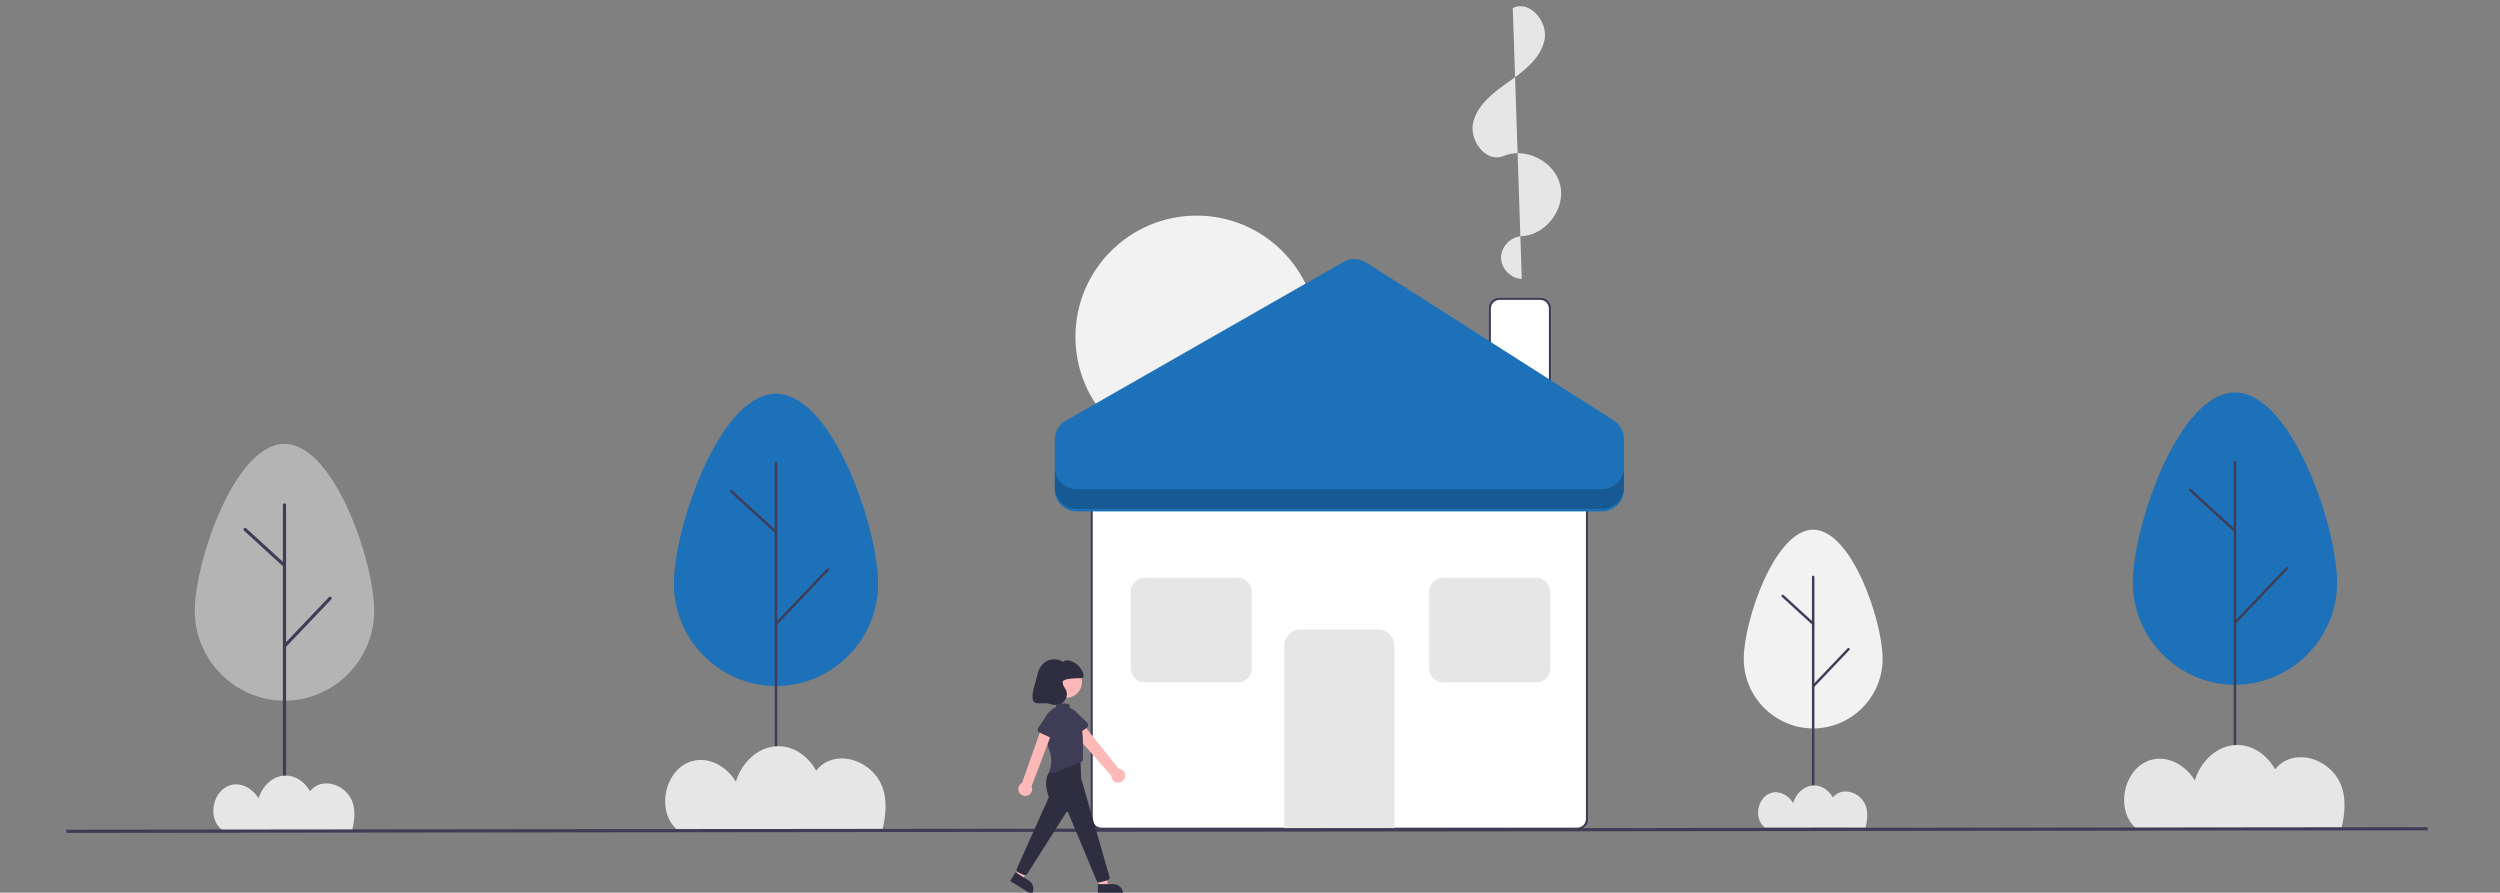 <?xml version="1.0" encoding="UTF-8" standalone="no"?><!DOCTYPE svg PUBLIC "-//W3C//DTD SVG 1.1//EN" "http://www.w3.org/Graphics/SVG/1.1/DTD/svg11.dtd"><svg width="100%" height="100%" viewBox="0 0 2022 722" version="1.1" xmlns="http://www.w3.org/2000/svg" xmlns:xlink="http://www.w3.org/1999/xlink" xml:space="preserve" xmlns:serif="http://www.serif.com/" style="fill-rule:evenodd;clip-rule:evenodd;stroke-linejoin:round;stroke-miterlimit:2;"><rect x="0" y="0" width="2022" height="722" fill="#808080" stroke="none"/><rect id="ArtBoard2" x="0" y="0" width="2022" height="722" style="fill:none;"/><clipPath id="_clip1"><rect id="ArtBoard21" serif:id="ArtBoard2" x="0" y="0" width="2022" height="722"/></clipPath><g clip-path="url(#_clip1)"><g><path d="M1275.72,671.412l-384.893,0c-4.936,-0.006 -8.995,-4.065 -9,-9l0,-262.822c0.005,-4.935 4.064,-8.994 9,-9l384.893,0c4.935,0.006 8.994,4.065 9,9l0,262.822c-0.006,4.935 -4.065,8.994 -9,9Z" style="fill:#fff;fill-rule:nonzero;"/><path d="M1275.72,671.412l-384.893,0c-4.936,-0.006 -8.995,-4.065 -9,-9l0,-262.822c0.005,-4.935 4.064,-8.994 9,-9l384.893,0c4.935,0.006 8.994,4.065 9,9l0,262.822c-0.006,4.935 -4.065,8.994 -9,9Zm-384.893,-278.822c-3.839,0.004 -6.996,3.162 -7,7l0,262.822c0.004,3.838 3.161,6.996 7,7l384.893,0c3.839,-0.004 6.996,-3.162 7,-7l0,-262.822c-0.004,-3.838 -3.161,-6.996 -7,-7l-384.893,0Z" style="fill:#3f3d56;fill-rule:nonzero;"/><path d="M1127.83,669.83l-89.109,0l-0,-147.519c0.008,-7.237 5.96,-13.189 13.197,-13.197l62.715,0c7.236,0.008 13.188,5.96 13.197,13.197l0,147.519Z" style="fill:#e6e6e6;fill-rule:nonzero;"/><path d="M1254.73,334.567l-50.888,0l-0,-85.044c0.006,-4.935 4.065,-8.994 9,-9l32.888,0c4.935,0.006 8.994,4.065 9,9l-0,85.044Z" style="fill:#fff;fill-rule:nonzero;"/><path d="M1254.73,334.567l-50.888,0l-0,-85.044c0.006,-4.935 4.065,-8.994 9,-9l32.888,0c4.935,0.006 8.994,4.065 9,9l-0,85.044Zm-48.888,-2l46.888,0l-0,-83.044c-0.004,-3.838 -3.162,-6.996 -7,-7l-32.888,0c-3.838,0.004 -6.996,3.162 -7,7l-0,83.044Z" style="fill:#3f3d56;fill-rule:nonzero;"/><circle cx="967.82" cy="272.387" r="97.992" style="fill:#f2f2f2;"/><path d="M1230.81,225.614c-8.825,-0.278 -16.681,-8.326 -16.744,-17.156c-0.063,-8.829 7.677,-16.99 16.497,-17.393c19.64,-0.898 35.719,-21.974 31.398,-41.154c-4.322,-19.179 -27.888,-31.321 -46.014,-23.71c-13.905,5.84 -27.957,-12.559 -24.433,-27.222c3.525,-14.664 16.861,-24.511 29.2,-33.182c12.34,-8.671 25.54,-18.852 28.518,-33.637c2.979,-14.784 -12.268,-32.494 -25.703,-25.641" style="fill:#e6e6e6;fill-rule:nonzero;"/><path d="M1001.08,551.966l-75.27,0c-6.21,-0.007 -11.318,-5.115 -11.325,-11.325l-0,-62.054c0.008,-6.21 5.115,-11.318 11.325,-11.325l75.27,0c6.21,0.007 11.318,5.115 11.325,11.325l-0,62.054c-0.007,6.21 -5.115,11.317 -11.325,11.325Z" style="fill:#e6e6e6;fill-rule:nonzero;"/><path d="M1242.47,551.966l-75.27,0c-6.21,-0.007 -11.318,-5.115 -11.325,-11.325l0,-62.054c0.007,-6.21 5.115,-11.318 11.325,-11.325l75.27,0c6.21,0.007 11.318,5.115 11.325,11.325l0,62.054c-0.007,6.21 -5.115,11.318 -11.325,11.325Z" style="fill:#e6e6e6;fill-rule:nonzero;"/><path d="M853.088,395.996l0,-40.438c0,-6.315 3.395,-12.165 8.877,-15.299l224.676,-128.413c5.676,-3.244 12.709,-3.074 18.22,0.442l200.448,127.85c5.069,3.233 8.146,8.845 8.146,14.857l0,41.001c0,9.667 -7.955,17.621 -17.622,17.621l-425.123,0c-9.667,0 -17.622,-7.954 -17.622,-17.621Z" style="fill:#1d71b8;fill-rule:nonzero;"/><path d="M1295.83,395.614l-425.123,0c-9.667,0 -17.622,-7.955 -17.622,-17.622l-0,16c-0,9.667 7.955,17.622 17.622,17.622l425.123,0c9.667,0 17.622,-7.955 17.622,-17.622l-0,-16c-0,9.667 -7.955,17.622 -17.622,17.622Z" style="fill-opacity:0.2;fill-rule:nonzero;"/><path d="M1410.35,532.99c-0,-31.01 25.138,-104.594 56.148,-104.594c31.009,0 56.147,73.584 56.147,104.594c0,30.801 -25.346,56.147 -56.147,56.147c-30.802,0 -56.148,-25.346 -56.148,-56.147Z" style="fill:#f2f2f2;fill-rule:nonzero;"/><path d="M1466.5,669.218c-0.549,0 -1,-0.451 -1,-1l0,-201.61c0,-0.549 0.451,-1 1,-1c0.548,0 1,0.451 1,1l0,201.61c0,0.549 -0.452,1 -1,1Z" style="fill:#3f3d56;fill-rule:nonzero;"/><path d="M1466.5,556.013c-0.548,0 -0.999,-0.451 -0.999,-0.999c0,-0.257 0.099,-0.505 0.276,-0.691l28.542,-29.951c0.189,-0.198 0.45,-0.31 0.724,-0.31c0.549,0 1,0.451 1,1c0,0.257 -0.099,0.504 -0.276,0.69l-28.542,29.951c-0.189,0.199 -0.451,0.311 -0.725,0.31Z" style="fill:#3f3d56;fill-rule:nonzero;"/><path d="M1466.5,505.515c-0.249,0.001 -0.49,-0.093 -0.674,-0.262l-24.666,-22.552c-0.208,-0.189 -0.327,-0.458 -0.327,-0.739c-0,-0.549 0.451,-1 1,-1c0.25,0 0.492,0.094 0.676,0.264l24.666,22.552c0.208,0.189 0.326,0.457 0.326,0.737c0,0.549 -0.452,1 -1,1l-0.001,0Z" style="fill:#3f3d56;fill-rule:nonzero;"/><path d="M545.028,472.292c0,-45.617 36.979,-153.862 82.595,-153.862c45.617,0 82.596,108.245 82.596,153.861l0,0.001c0,45.31 -37.285,82.595 -82.596,82.595c-45.31,0 -82.595,-37.285 -82.595,-82.595l0,-0.001l0,0.001Z" style="fill:#1d71b8;fill-rule:nonzero;"/><path d="M627.623,672.218c-0.548,0 -1,-0.451 -1,-1l-0,-296.578c-0,-0.548 0.452,-1 1,-1c0.549,0 1,0.452 1,1l-0,296.578c-0,0.549 -0.451,1 -1,1Z" style="fill:#3f3d56;fill-rule:nonzero;"/><path d="M627.623,505.689c-0.548,0 -1,-0.452 -1,-1c-0,-0.257 0.099,-0.504 0.277,-0.69l41.986,-44.06c0.189,-0.198 0.451,-0.31 0.724,-0.31c0.549,0 1,0.451 1,1c-0,0.256 -0.099,0.504 -0.276,0.69l-41.987,44.06c-0.188,0.198 -0.45,0.31 -0.724,0.31Z" style="fill:#3f3d56;fill-rule:nonzero;"/><path d="M627.623,431.404c-0.249,0.001 -0.49,-0.093 -0.674,-0.261l-36.285,-33.176c-0.207,-0.189 -0.326,-0.457 -0.326,-0.738c-0,-0.548 0.452,-1 1.001,-1c0.249,0 0.49,0.094 0.674,0.262l36.285,33.176c0.207,0.189 0.325,0.457 0.325,0.738c-0,0.548 -0.451,1 -0.999,1l-0.001,0l-0,-0.001Z" style="fill:#3f3d56;fill-rule:nonzero;"/><path d="M1427.28,669.12c0.095,0.073 0.195,0.139 0.291,0.21l81.31,0c1.593,-6.455 2.156,-12.917 -0.224,-18.529c-3.391,-7.997 -13.426,-12.988 -21.404,-9.554c-1.89,0.835 -3.537,2.138 -4.785,3.786c-3.118,-5.581 -8.71,-9.789 -15.166,-9.784c-8.087,0.005 -14.812,6.619 -17.006,14.259c-3.534,-5.965 -10.514,-10.133 -17.336,-8.34c-11.411,2.999 -15.015,20.737 -5.68,27.952Z" style="fill:#e6e6e6;fill-rule:nonzero;"/><path d="M157.537,494.15c-0,-40.07 32.483,-135.156 72.554,-135.156c40.071,0 72.554,95.086 72.554,135.156c-0,39.802 -32.752,72.554 -72.554,72.554c-39.802,0 -72.554,-32.752 -72.554,-72.554Z" style="fill:#b4b4b4;fill-rule:nonzero;"/><path d="M230.091,670.186c-0.709,0 -1.292,-0.584 -1.292,-1.292l-0,-260.523c-0,-0.709 0.583,-1.292 1.292,-1.292c0.709,0 1.292,0.583 1.292,1.292l-0,260.523c-0,0.708 -0.583,1.292 -1.292,1.292Z" style="fill:#3f3d56;fill-rule:nonzero;"/><path d="M230.091,523.901c-0.709,0 -1.292,-0.583 -1.292,-1.292c-0,-0.332 0.127,-0.651 0.357,-0.891l36.882,-38.704c0.244,-0.256 0.582,-0.401 0.935,-0.401c0.709,0 1.293,0.584 1.293,1.292c-0,0.332 -0.128,0.652 -0.357,0.892l-36.883,38.704c-0.243,0.256 -0.582,0.401 -0.935,0.4Z" style="fill:#3f3d56;fill-rule:nonzero;"/><path d="M230.091,458.648c-0.323,0 -0.634,-0.121 -0.872,-0.339l-31.874,-29.142c-0.269,-0.245 -0.422,-0.592 -0.422,-0.956c-0,-0.709 0.583,-1.292 1.292,-1.292c0.324,0 0.636,0.122 0.874,0.341l31.874,29.142c0.267,0.245 0.42,0.591 0.42,0.953c-0,0.709 -0.583,1.292 -1.292,1.292l-0,0.001Z" style="fill:#3f3d56;fill-rule:nonzero;"/><path d="M179.408,671.058c0.122,0.095 0.251,0.18 0.375,0.272l105.069,0c2.059,-8.341 2.786,-16.692 -0.289,-23.943c-4.382,-10.334 -17.349,-16.784 -27.658,-12.346c-2.443,1.079 -4.571,2.763 -6.183,4.892c-4.029,-7.212 -11.256,-12.649 -19.598,-12.643c-10.451,0.007 -19.14,8.554 -21.976,18.426c-4.566,-7.708 -13.585,-13.094 -22.401,-10.777c-14.745,3.875 -19.402,26.796 -7.339,36.119Z" style="fill:#e6e6e6;fill-rule:nonzero;"/><path d="M548.741,671.905c0.191,0.148 0.392,0.281 0.586,0.425l164.142,0c3.217,-13.031 4.352,-26.076 -0.452,-37.405c-6.845,-16.143 -27.103,-26.22 -43.208,-19.287c-3.816,1.686 -7.14,4.317 -9.659,7.642c-6.294,-11.266 -17.584,-19.761 -30.616,-19.751c-16.327,0.011 -29.902,13.363 -34.332,28.786c-7.133,-12.041 -21.223,-20.456 -34.996,-16.836c-23.034,6.054 -30.31,41.862 -11.465,56.426Z" style="fill:#e6e6e6;fill-rule:nonzero;"/><path d="M1725.03,471.292c0,-45.617 36.979,-153.862 82.595,-153.862c45.617,0 82.596,108.245 82.596,153.861l0,0.001c0,45.31 -37.285,82.595 -82.596,82.595c-45.31,0 -82.595,-37.285 -82.595,-82.595l0,-0.001l0,0.001Z" style="fill:#1d71b8;fill-rule:nonzero;"/><path d="M1807.62,671.218c-0.548,0 -1,-0.451 -1,-1l-0,-296.578c-0,-0.548 0.452,-1 1,-1c0.549,0 1,0.452 1,1l-0,296.578c-0,0.549 -0.451,1 -1,1Z" style="fill:#3f3d56;fill-rule:nonzero;"/><path d="M1807.62,504.689c-0.548,0 -1,-0.452 -1,-1c-0,-0.257 0.099,-0.504 0.277,-0.69l41.986,-44.06c0.189,-0.198 0.451,-0.31 0.724,-0.31c0.549,0 1,0.451 1,1c-0,0.256 -0.099,0.504 -0.276,0.69l-41.987,44.06c-0.188,0.198 -0.45,0.31 -0.724,0.31Z" style="fill:#3f3d56;fill-rule:nonzero;"/><path d="M1807.62,430.404c-0.249,0.001 -0.49,-0.093 -0.674,-0.261l-36.285,-33.176c-0.207,-0.189 -0.326,-0.457 -0.326,-0.738c-0,-0.548 0.452,-1 1.001,-1c0.249,0 0.49,0.094 0.674,0.262l36.285,33.176c0.207,0.189 0.325,0.457 0.325,0.738c-0,0.548 -0.451,1 -0.999,1l-0.001,0l-0,-0.001Z" style="fill:#3f3d56;fill-rule:nonzero;"/><path d="M1728.74,670.905c0.191,0.148 0.392,0.281 0.586,0.425l164.142,0c3.217,-13.031 4.352,-26.076 -0.452,-37.405c-6.845,-16.143 -27.103,-26.22 -43.208,-19.287c-3.816,1.686 -7.14,4.317 -9.659,7.642c-6.294,-11.266 -17.584,-19.761 -30.616,-19.751c-16.327,0.011 -29.902,13.363 -34.332,28.786c-7.133,-12.041 -21.223,-20.456 -34.996,-16.836c-23.034,6.054 -30.31,41.862 -11.465,56.426Z" style="fill:#e6e6e6;fill-rule:nonzero;"/><path d="M1963.55,669.015l-1909.87,2.062l0.009,2.566l1909.87,-2.062l-0.009,-2.566Z" style="fill:#3f3d56;"/><path d="M909.814,628.718c0.116,-0.453 0.175,-0.92 0.175,-1.388c-0,-2.905 -2.268,-5.35 -5.165,-5.566l-31.757,-39.705l-7.858,7.324l33.548,37.927l0,0.048c0,3.079 2.533,5.612 5.612,5.612c2.567,0 4.823,-1.761 5.445,-4.252Z" style="fill:#ffb8b8;fill-rule:nonzero;"/><path d="M879.159,588.367l-10.036,7.686c-0.437,0.334 -0.972,0.515 -1.522,0.515c-0.908,0 -1.748,-0.494 -2.189,-1.288l-6.113,-11.021c-0.914,-1.207 -1.408,-2.68 -1.408,-4.194c-0,-3.813 3.138,-6.951 6.951,-6.951c2.162,0 4.204,1.008 5.519,2.725l9.019,8.744c0.486,0.471 0.76,1.12 0.76,1.796c-0,0.779 -0.363,1.514 -0.981,1.988Z" style="fill:#3f3d56;fill-rule:nonzero;"/><circle cx="862.304" cy="551.635" r="12.762" style="fill:#ffb8b8;"/><path d="M889.547,717.182l6.371,0l-0.607,-11.923l-9.402,0l3.638,11.923Z" style="fill:#ffb8b8;fill-rule:nonzero;"/><path d="M887.922,715.102l12.547,0c4.385,0 7.995,3.609 7.995,7.995l-0,0.26l-20.541,0l-0.001,-8.255Z" style="fill:#2f2e41;fill-rule:nonzero;"/><path d="M821.626,708.163l5.42,3.348l5.75,-10.463l-6.558,-4.103l-4.612,11.218Z" style="fill:#ffb8b8;fill-rule:nonzero;"/><path d="M821.337,705.539l10.673,6.593l0.001,0.001c2.355,1.455 3.793,4.033 3.793,6.802c-0,1.484 -0.413,2.939 -1.193,4.201l-0.137,0.221l-17.476,-10.795l4.339,-7.023Z" style="fill:#2f2e41;fill-rule:nonzero;"/><path d="M889.087,713.686c-0.968,0 -1.839,-0.602 -2.182,-1.507l-23.043,-55.094c-0.112,-0.305 -0.406,-0.51 -0.731,-0.51c-0.259,0 -0.501,0.129 -0.646,0.343l-31.657,49.869c-0.637,0.955 -1.891,1.304 -2.93,0.815l-4.331,-2.021c-1.147,-0.541 -1.659,-1.918 -1.145,-3.077l25.935,-57.812c-0.566,-1.378 -6.09,-15.524 2.397,-22.513l0.06,-0.037l23.013,-10.266l0.581,17.654l22.938,79.588c0.061,0.211 0.092,0.429 0.092,0.648c-0,1.059 -0.72,1.992 -1.744,2.261l-6.008,1.581c-0.196,0.052 -0.397,0.078 -0.599,0.078Z" style="fill:#2f2e41;fill-rule:nonzero;"/><path d="M874.176,586.052c-0.877,-3.517 -2.119,-7.062 -3.784,-8.698c-0.612,-0.597 -1.187,-1.231 -1.722,-1.897c-1.12,-1.411 -2.528,-2.565 -4.131,-3.386c0.586,-0.326 0.93,-0.715 0.93,-1.134c0,-1.148 -2.559,-2.079 -5.716,-2.079c-3.157,0 -5.716,0.931 -5.716,2.079c0.016,0.269 0.138,0.521 0.34,0.7c-4.196,1.71 -7.102,5.629 -7.52,10.14c-0.738,7.907 -0.954,18.013 1.634,24.406c2.169,5.285 2.342,11.183 0.485,16.586c-0.071,0.212 -0.107,0.434 -0.107,0.658c-0,1.139 0.937,2.076 2.075,2.076c0.268,0 0.532,-0.052 0.78,-0.152l22.836,-9.202c0.785,-0.317 1.301,-1.082 1.301,-1.928l-0,-13.976c0.019,-4.782 -0.547,-9.548 -1.685,-14.193Z" style="fill:#3f3d56;fill-rule:nonzero;"/><path d="M830.483,643.616c2.521,-0.585 4.32,-2.85 4.32,-5.437c-0,-0.756 -0.154,-1.503 -0.451,-2.198l17.867,-47.117l-9.061,-2.34l-16.526,46.632c-1.879,0.957 -3.066,2.894 -3.066,5.002c0,3.079 2.534,5.612 5.612,5.612c0.44,0 0.878,-0.051 1.305,-0.154Z" style="fill:#ffb8b8;fill-rule:nonzero;"/><path d="M852.144,597.804l-11.449,-5.359c-0.878,-0.411 -1.442,-1.297 -1.442,-2.267c-0,-0.491 0.145,-0.972 0.416,-1.382l6.958,-10.508c1.152,-2.415 3.599,-3.96 6.275,-3.96c3.813,0 6.951,3.138 6.951,6.951c-0,1.016 -0.222,2.019 -0.652,2.94l-3.598,12.036c-0.316,1.056 -1.295,1.785 -2.398,1.785c-0.366,0 -0.729,-0.08 -1.061,-0.236Z" style="fill:#3f3d56;fill-rule:nonzero;"/><path d="M874.027,548.494c0.576,0.068 1.159,-0.037 1.674,-0.303c0.942,-0.616 0.849,-2.016 0.53,-3.095c-1.611,-5.252 -5.801,-9.329 -11.095,-10.797c-1.817,-0.483 -4.116,-0.464 -5.155,1.102c-5.374,-3.58 -12.632,-2.688 -16.98,2.086c-2.065,2.423 -3.442,5.356 -3.986,8.493c-1.091,5.343 -5.761,16.364 -3.174,21.164c1.722,3.194 9.645,0.706 12.996,2.097c3.387,1.473 7.295,1.158 10.402,-0.84c3.067,-2.117 4.398,-6.018 3.264,-9.569c-0.587,-1.274 -1.263,-2.506 -2.024,-3.684c-0.764,-1.193 -1.076,-2.621 -0.879,-4.024c0.469,-2.134 10.542,-2.71 14.427,-2.63Z" style="fill:#2f2e41;fill-rule:nonzero;"/></g></g></svg>